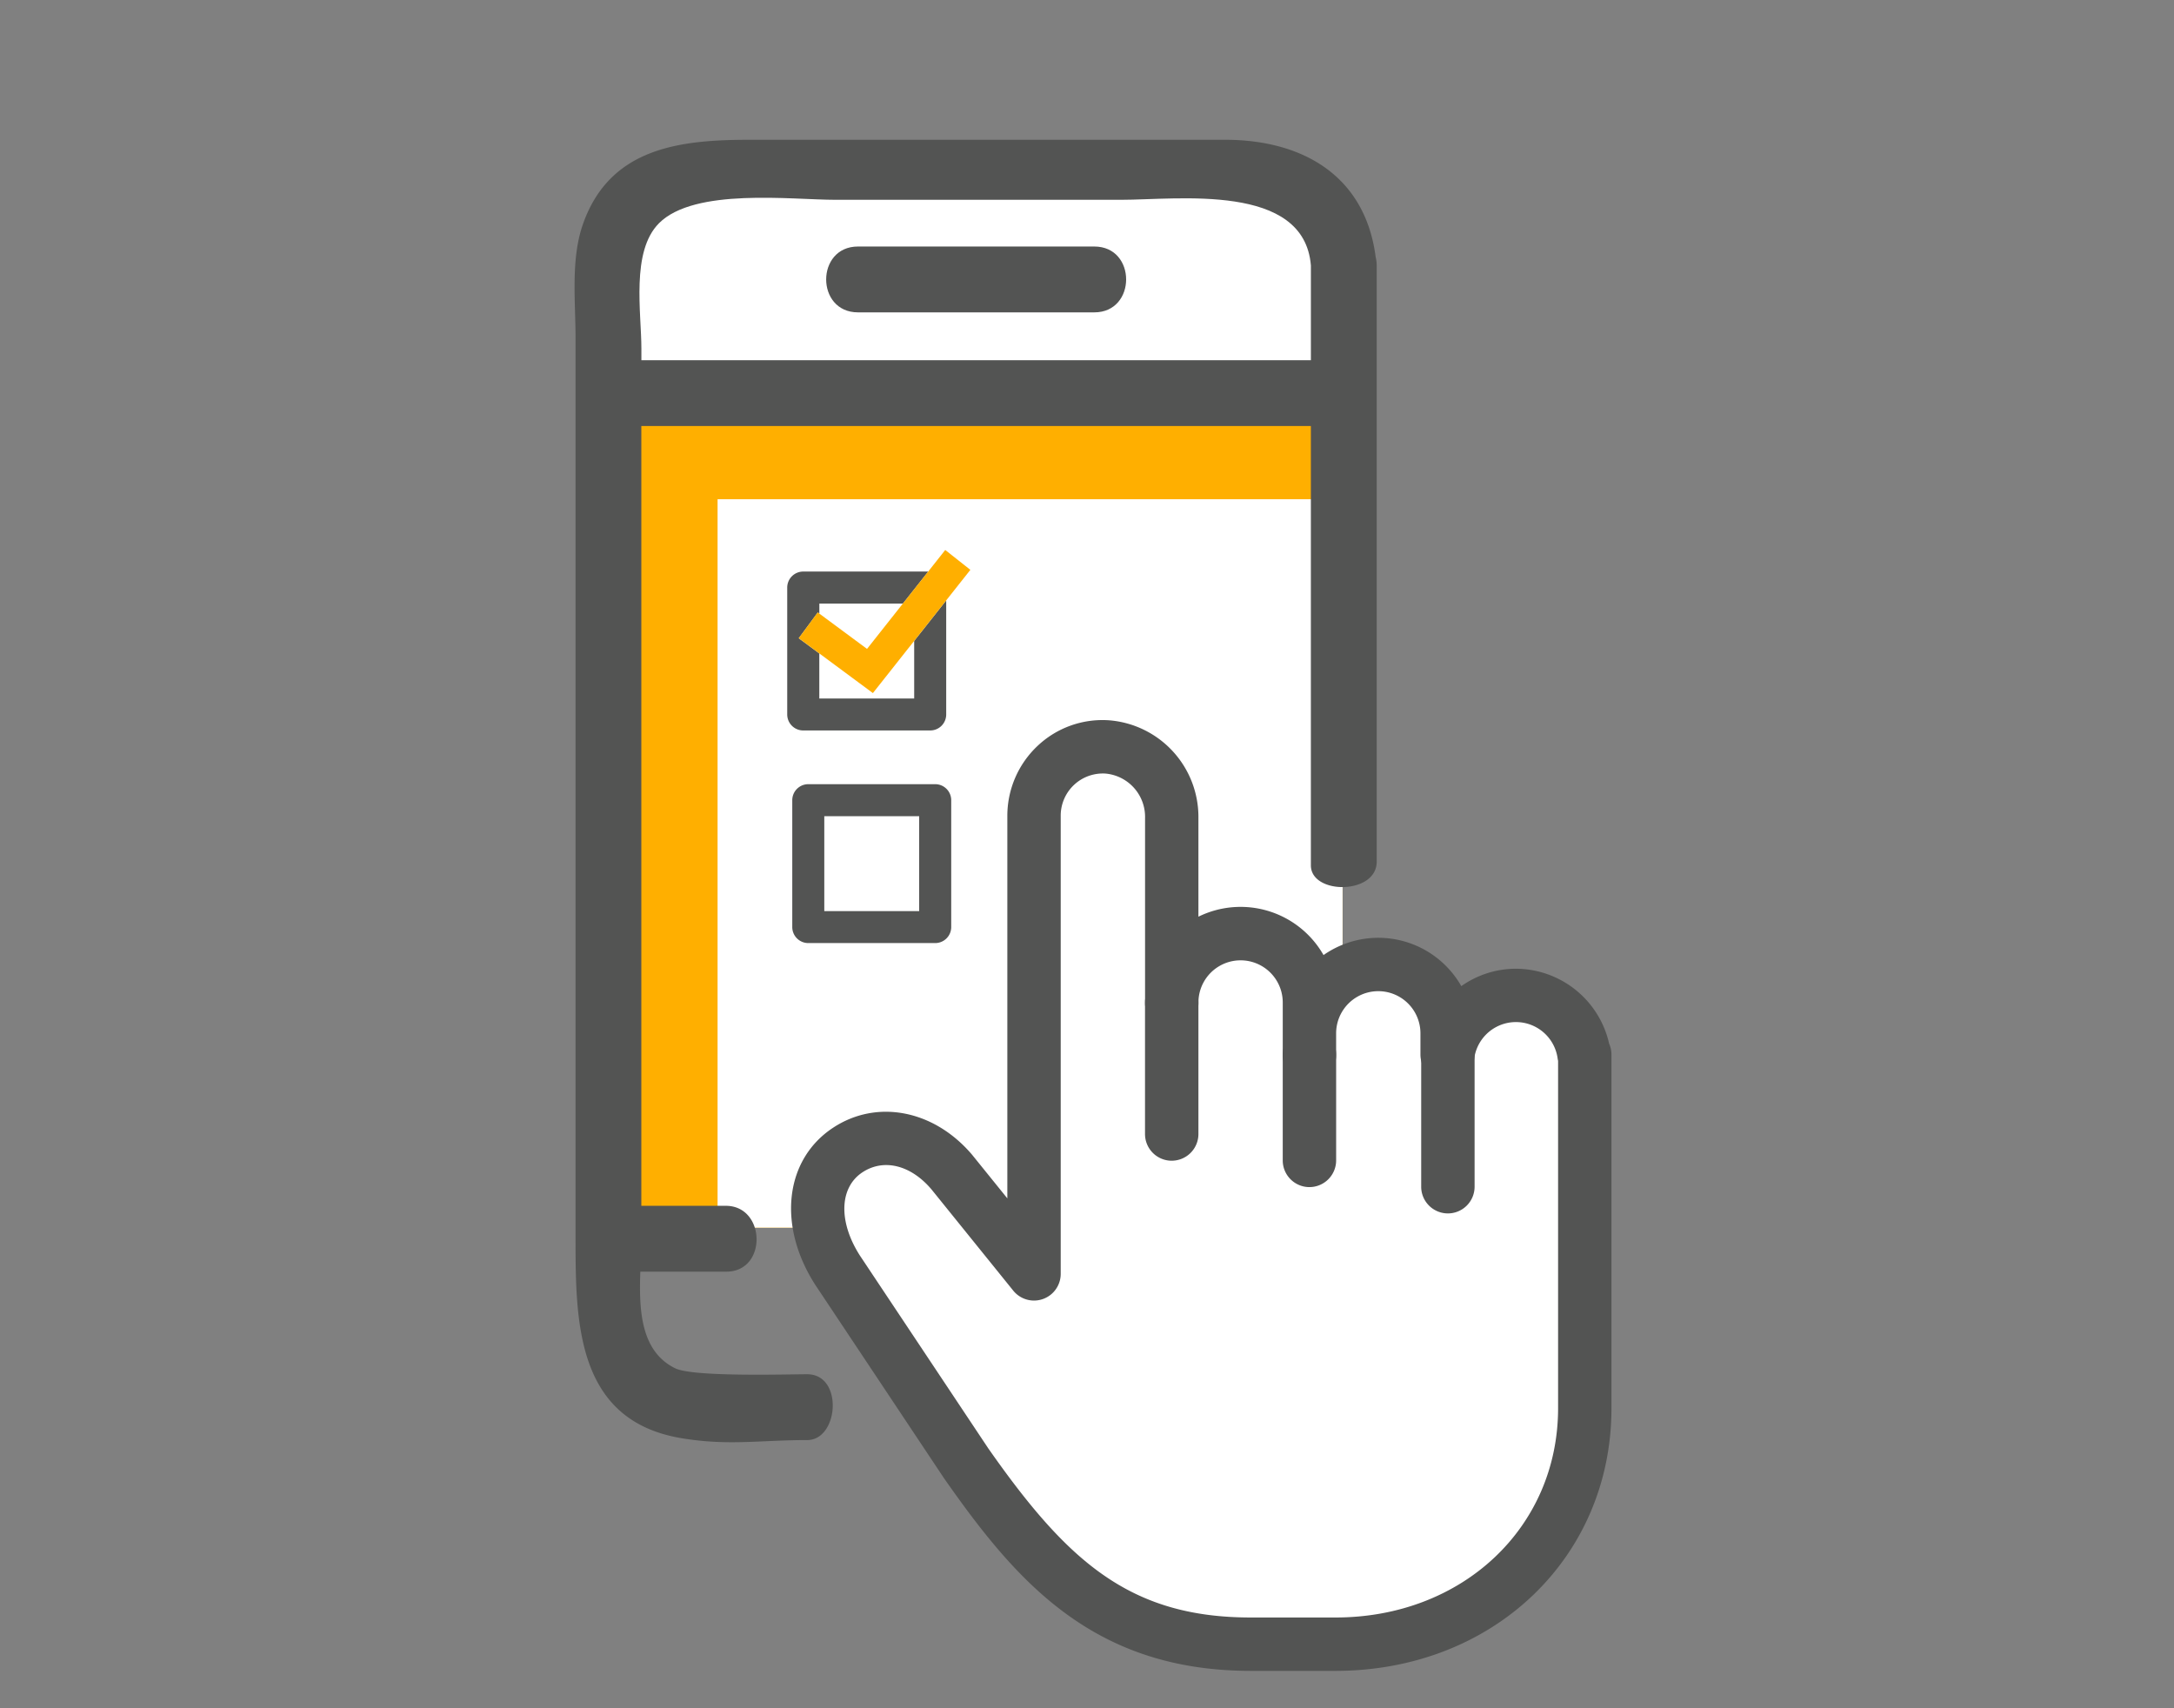<svg xmlns="http://www.w3.org/2000/svg" width="140" height="110" viewBox="0 0 140 110">
  <rect x="0" y="0" width="140" height="110" fill="#808080" stroke="none"/>
  <g id="グループ_5479" data-name="グループ 5479" transform="translate(488 14171)">
    <path id="パス_8961" data-name="パス 8961" d="M0,0H140V110H0Z" transform="translate(-488 -14171)" fill="none"/>
    <path id="パス_8962" data-name="パス 8962" d="M0,0H47.447V53.068H0Z" transform="translate(-448.988 -14145.014)" fill="#ffaf00"/>
    <path id="パス_8963" data-name="パス 8963" d="M0,0H40.249V46.906H0Z" transform="translate(-441.79 -14138.853)" fill="#fff"/>
    <path id="パス_8948" data-name="パス 8948" d="M14.979,83.73c-3.017,0-5.073.38-8.071-.117C.118,82.492.064,76.16.064,70.766v-58c0-2.37-.322-5.094.489-7.369C2.31.454,6.88,0,11.318,0H41.889c5.01,0,9.025,2.322,9.7,7.548a2.318,2.318,0,0,1,.068.545v38.39c0,2.143-4.24,2.143-4.24.238V18.432H4.3V68.645H9.74c2.585,0,2.687,4.24.033,4.24H4.235c-.086,2.42,0,5.136,2.253,6.226,1.175.568,7.231.38,8.491.38,2.348,0,2.041,4.24,0,4.24" transform="translate(-451 -14161.999)" fill="#535453"/>
    <path id="パス_8949" data-name="パス 8949" d="M59.417,44.938a4.428,4.428,0,0,0-8.77,0H50.6V43.572a4.434,4.434,0,0,0-8.868,0v-1.99a4.434,4.434,0,0,0-8.868,0V29.707a4.534,4.534,0,0,0-4.139-4.576,4.435,4.435,0,0,0-4.729,4.425v29.5l-5.283-6.538c-1.953-2.315-4.684-2.777-6.717-1.433-2.276,1.5-2.606,4.693-.655,7.729l8.294,12.453C24.4,78.081,28.86,82.906,37.955,82.906H43.41c8.868,0,16.055-6.327,16.055-15.194V44.938Z" transform="translate(-445.407 -14148.032)" fill="#fff"/>
    <path id="パス_8950" data-name="パス 8950" d="M44.023,85.239H38.566c-10.215,0-15.162-5.851-19.73-12.367l-.023-.034L10.521,60.384c-2.454-3.817-1.968-8.062,1.137-10.114,2.833-1.873,6.526-1.151,8.98,1.757l.023.03,2.227,2.756V30.169a6.181,6.181,0,0,1,1.945-4.491,6.086,6.086,0,0,1,4.614-1.649,6.244,6.244,0,0,1,5.746,6.291v6.355a6.15,6.15,0,0,1,8.057,2.471,6.148,6.148,0,0,1,8.872,2,6.108,6.108,0,0,1,3.521-1.12,6.179,6.179,0,0,1,6,4.828,1.727,1.727,0,0,1,.149.7V68.325c0,9.643-7.642,16.914-17.774,16.914M21.663,70.915c5.063,7.221,9.07,10.887,16.9,10.887h5.457c8.172,0,14.335-5.793,14.335-13.477V45.958c-.012-.053-.023-.109-.031-.165a2.71,2.71,0,0,0-5.367,0,1.718,1.718,0,0,1-1.7,1.478H51.21a1.72,1.72,0,0,1-1.719-1.719V44.186a2.715,2.715,0,0,0-5.43,0v1.366a1.719,1.719,0,1,1-3.437,0V42.2a2.715,2.715,0,0,0-5.43,0,1.719,1.719,0,1,1-3.437,0V30.32a2.8,2.8,0,0,0-2.532-2.86,2.714,2.714,0,0,0-2.9,2.709V59.674a1.719,1.719,0,0,1-3.056,1.081L18,54.231c-1.332-1.57-3.075-2-4.446-1.094-1.489.985-1.553,3.19-.156,5.365Z" transform="translate(-446.018 -14148.646)" fill="#535453"/>
    <path id="パス_8951" data-name="パス 8951" d="M25.328,46.508a1.72,1.72,0,0,1-1.719-1.719V36.314a1.719,1.719,0,0,1,3.439,0v8.474a1.72,1.72,0,0,1-1.719,1.719" transform="translate(-437.873 -14142.765)" fill="#535453"/>
    <path id="パス_8952" data-name="パス 8952" d="M31.028,47.006a1.72,1.72,0,0,1-1.719-1.719V38.471a1.719,1.719,0,0,1,3.439,0v6.815a1.72,1.72,0,0,1-1.719,1.719" transform="translate(-434.704 -14141.564)" fill="#535453"/>
    <path id="パス_8953" data-name="パス 8953" d="M36.758,48.7a1.72,1.72,0,0,1-1.719-1.719V38.471a1.719,1.719,0,0,1,3.439,0v8.513A1.72,1.72,0,0,1,36.758,48.7" transform="translate(-431.518 -14141.564)" fill="#535453"/>
    <path id="パス_8954" data-name="パス 8954" d="M16.976,26.042h-6.11v-2.9l-1.324-.98L10.769,20.5l.1.072v-.643h5.381l1.631-2.062H9.836A1.032,1.032,0,0,0,8.8,18.9v8.172A1.031,1.031,0,0,0,9.836,28.1h8.172a1.029,1.029,0,0,0,1.03-1.03V19.726l-2.062,2.608Z" transform="translate(-446.105 -14152.063)" fill="#535453"/>
    <path id="パス_8955" data-name="パス 8955" d="M16.976,26.042h-6.11v-2.9l-1.324-.98L10.769,20.5l.1.072v-.643h5.381l1.631-2.062H9.836A1.032,1.032,0,0,0,8.8,18.9v8.172A1.031,1.031,0,0,0,9.836,28.1h8.172a1.029,1.029,0,0,0,1.03-1.03V19.726l-2.062,2.608Z" transform="translate(-446.105 -14152.063)" fill="none" stroke="#5f5e5e" stroke-miterlimit="10" stroke-width="0"/>
    <path id="パス_8956" data-name="パス 8956" d="M17.614,18.366l-1.631,2.062-2.308,2.918L10.6,21.07l-.1-.072L9.278,22.656l1.324.98,3.451,2.555,2.659-3.361,2.062-2.608,1.556-1.967-1.618-1.279Z" transform="translate(-445.841 -14152.561)" fill="#ffaf00"/>
    <path id="パス_8957" data-name="パス 8957" d="M18.214,26.668H10.042A1.032,1.032,0,0,0,9.01,27.7v8.172A1.032,1.032,0,0,0,10.042,36.9h8.172a1.032,1.032,0,0,0,1.032-1.032V27.7a1.032,1.032,0,0,0-1.032-1.032M17.182,34.84h-6.11V28.73h6.11Z" transform="translate(-445.99 -14147.172)" fill="#535453"/>
    <path id="パス_8958" data-name="パス 8958" d="M18.214,26.668H10.042A1.032,1.032,0,0,0,9.01,27.7v8.172A1.032,1.032,0,0,0,10.042,36.9h8.172a1.032,1.032,0,0,0,1.032-1.032V27.7A1.032,1.032,0,0,0,18.214,26.668ZM17.182,34.84h-6.11V28.73h6.11Z" transform="translate(-445.99 -14147.172)" fill="none" stroke="#5f5e5e" stroke-miterlimit="10" stroke-width="0"/>
    <path id="パス_8959" data-name="パス 8959" d="M3.943,4.04c2.3-2.3,8.522-1.509,11.367-1.509h18.4c3.658,0,11.781-1.111,12.215,4.228v6.1H2.811v-.741c0-2.32-.68-6.264,1.133-8.077" transform="translate(-449.507 -14160.665)" fill="#fff"/>
    <path id="パス_8960" data-name="パス 8960" d="M12.461,8.657H27.682c2.729,0,2.734-4.24,0-4.24H12.461c-2.729,0-2.732,4.24,0,4.24" transform="translate(-445.21 -14159.543)" fill="#535453"/>
    <path id="パス_8964" data-name="パス 8964" d="M0,0H66.779V98.593H0Z" transform="translate(-451 -14162)" fill="none"/>
  </g>
</svg>
